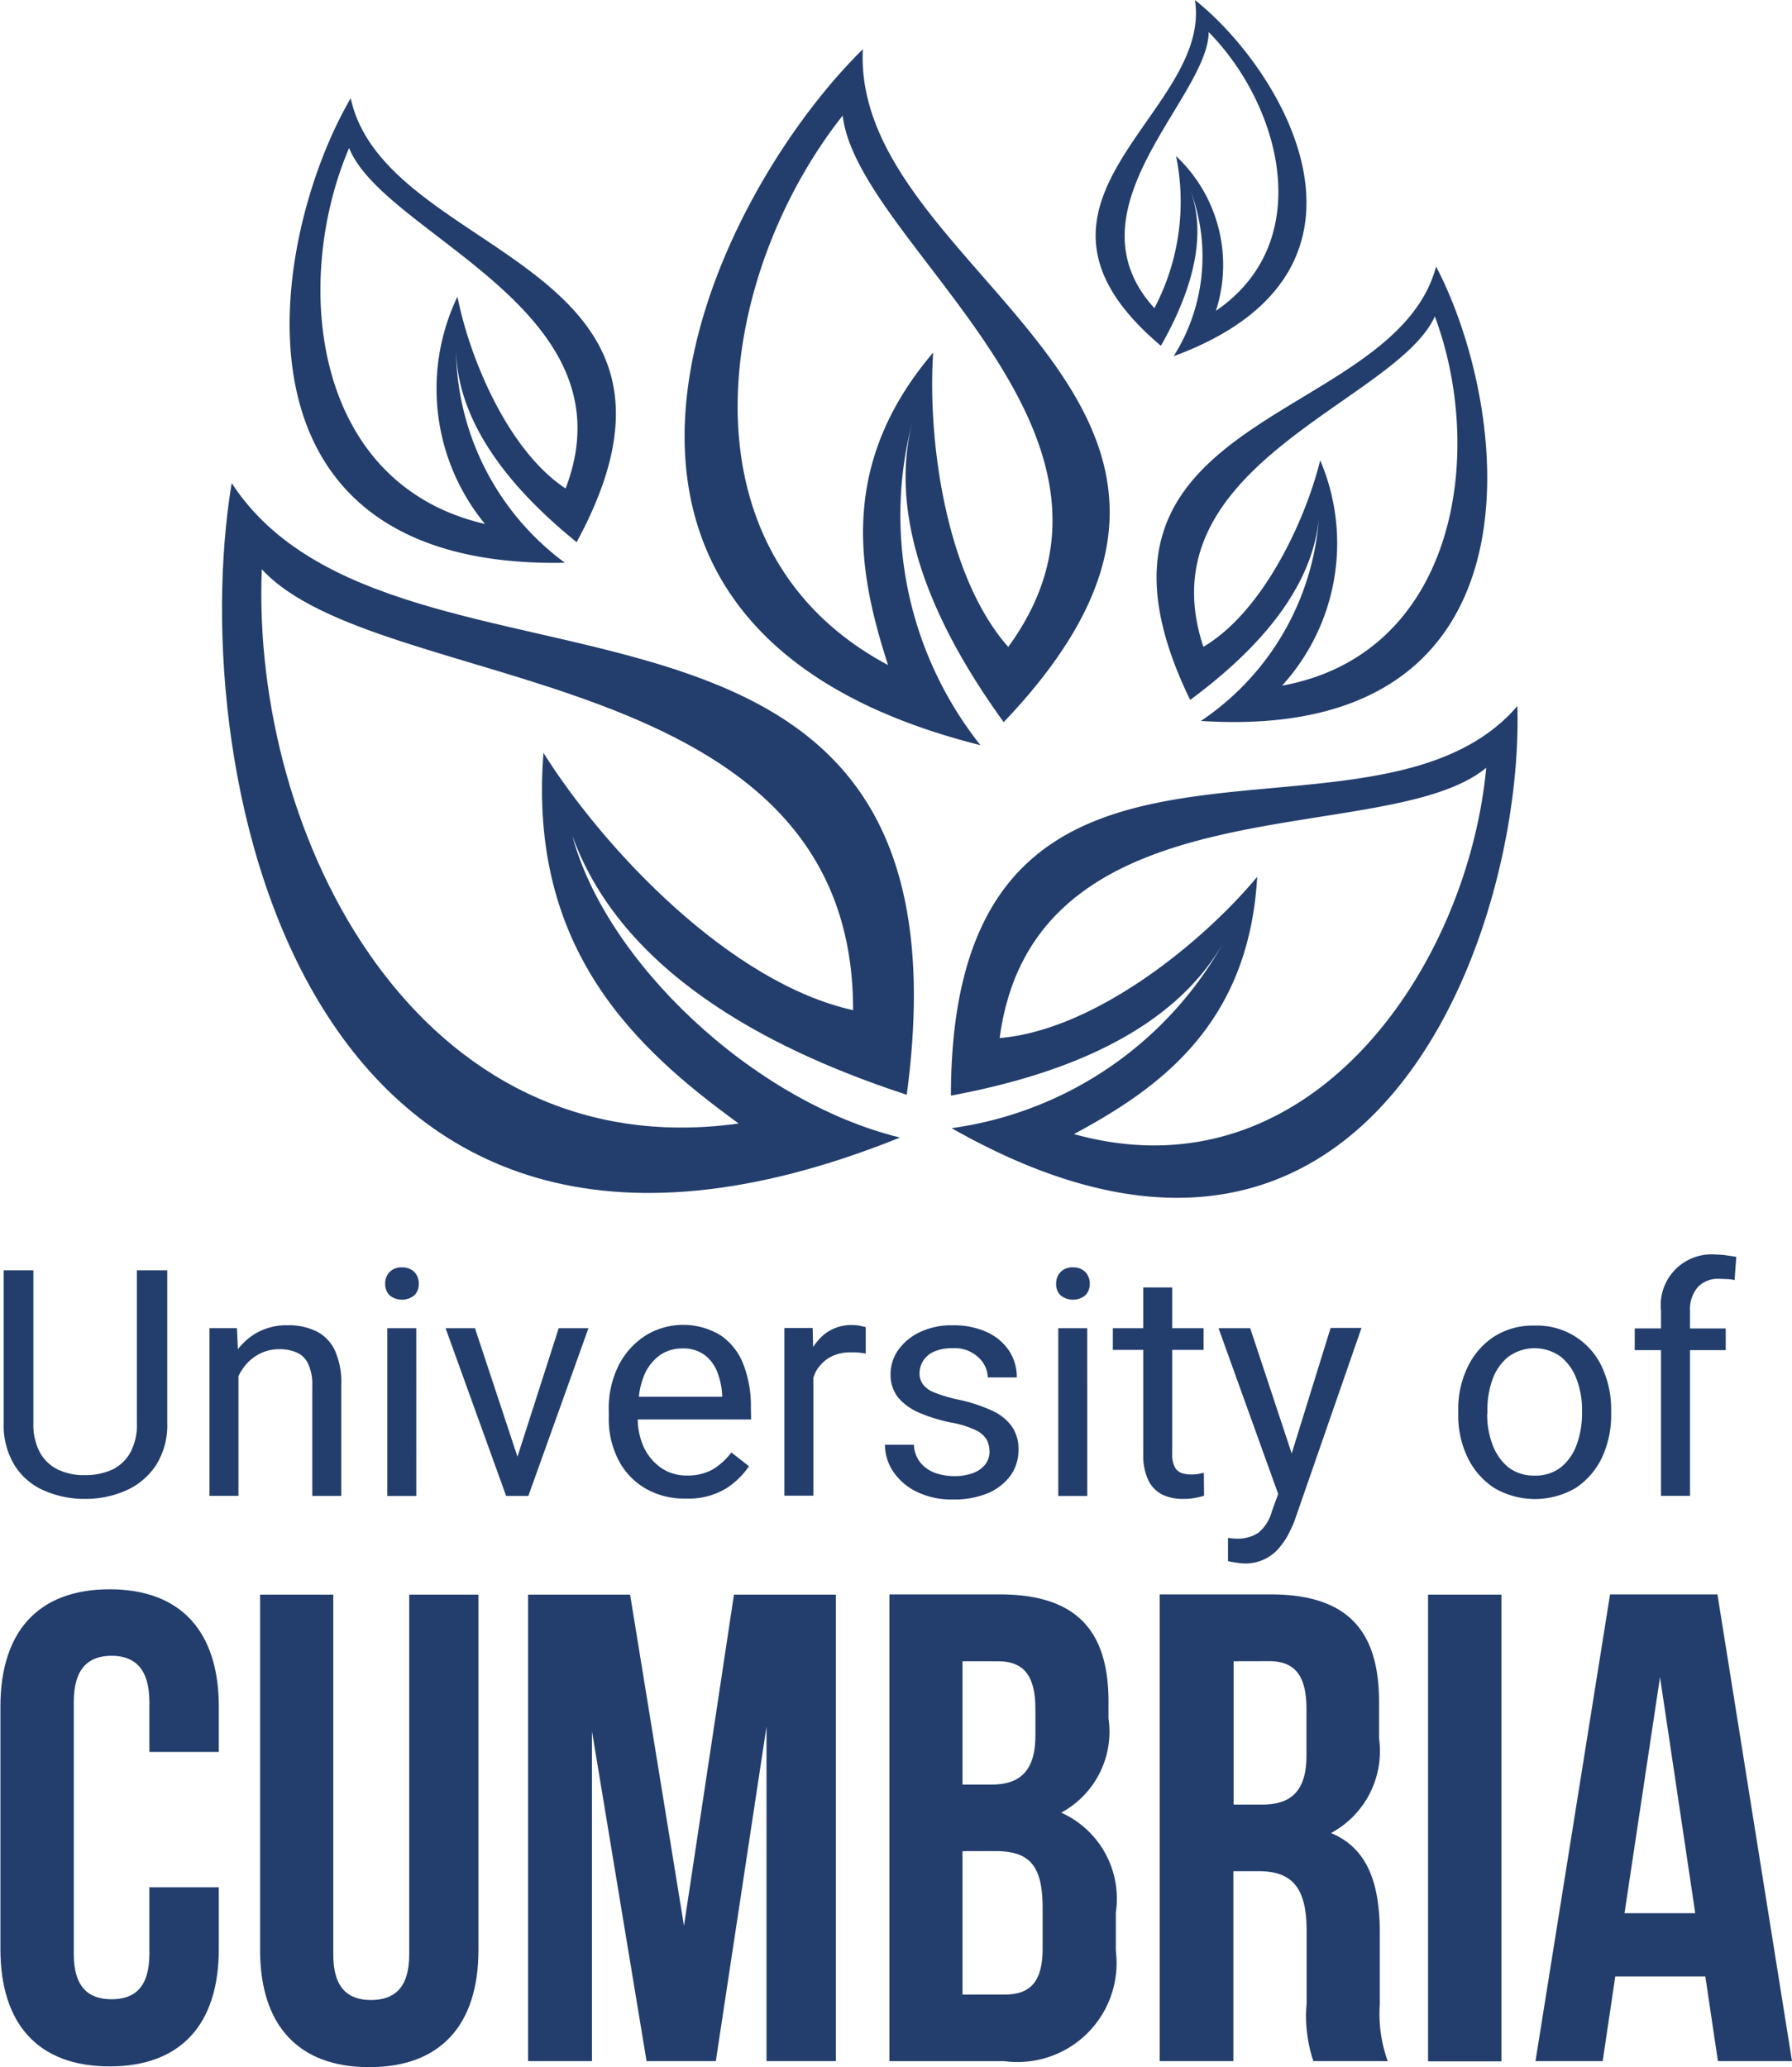 <?xml version="1.0" encoding="UTF-8"?>
<svg xmlns="http://www.w3.org/2000/svg" width="42.671" height="49.229" viewBox="0 0 42.671 49.229">
  <g transform="translate(-39.59 -36)">
    <g transform="translate(39.59 36)">
      <path d="M65.094,70.589C66.962,56.681,52.939,62.037,49.02,56.02,47.87,62.939,50.7,77.341,64.933,71.606c-3.546-.874-7.017-4.23-7.8-7.184,1.253,3.465,5.126,5.235,7.965,6.166m-4.011.684c-7.643,1.057-11.609-6.85-11.35-13.2,2.776,3.017,14.092,2.126,14.08,10.5-2.931-.649-5.925-3.827-7.373-6.126-.368,4.7,2.218,7.057,4.644,8.822" transform="translate(-43.503 -44.515)" fill="#233e6d"></path>
      <path d="M85.57,70.725a8.79,8.79,0,0,1-6.563,4.586C89.07,81.03,92.639,70.547,92.478,65.26,88.938,69.369,79,63.95,78.99,74.536c2.218-.414,5.287-1.339,6.58-3.81m.713-1.4c-1.316,1.58-3.873,3.649-6.132,3.839.833-6.264,9.207-4.46,11.586-6.437-.448,4.77-4.207,10.287-9.816,8.724,1.994-1.075,4.161-2.58,4.362-6.126" transform="translate(-56.347 -48.444)" fill="#233e6d"></path>
      <path d="M91.388,52.8a6.376,6.376,0,0,1-2.822,5.069c8.373.54,7.379-7.425,5.6-10.822-1.011,3.8-9.207,3.419-5.856,10.322,1.31-.971,3.023-2.552,3.08-4.569m.017-1.138c-.356,1.442-1.368,3.609-2.782,4.442-1.442-4.35,4.586-5.822,5.511-7.868,1.218,3.253.517,8.034-3.638,8.793a5.036,5.036,0,0,0,.908-5.368" transform="translate(-59.97 -40.7)" fill="#233e6d"></path>
      <path d="M75.556,54.063C82.866,46.4,71.929,43.454,72.2,38.04,68.43,41.753,63.775,51.8,75,54.614a8.812,8.812,0,0,1-1.58-7.85c-.77,2.678.816,5.477,2.132,7.3M72.8,52.706c-5.138-2.741-4.052-9.327-1.08-13.086.356,3.075,7.666,7.546,3.942,12.655-1.5-1.7-1.925-4.965-1.787-7.011-2.3,2.7-1.77,5.287-1.075,7.442" transform="translate(-51.654 -36.868)" fill="#233e6d"></path>
      <path d="M58.423,50.644c3.661-6.747-4.546-6.735-5.379-10.574-1.931,3.31-3.287,11.224,5.1,11.063a6.376,6.376,0,0,1-2.592-5.2c-.034,2.017,1.6,3.678,2.868,4.707m-2.178-.431c-4.115-.948-4.6-5.758-3.236-8.954.833,2.086,6.793,3.833,5.155,8.109-1.368-.9-2.287-3.1-2.575-4.569a5.076,5.076,0,0,0,.655,5.414" transform="translate(-44.693 -37.731)" fill="#233e6d"></path>
      <path d="M87.212,40.454a4.45,4.45,0,0,1-.368,4.029c5.488-2.023,2.6-6.822.506-8.483.431,2.707-4.9,4.781-.81,8.235.563-.988,1.2-2.483.672-3.781m-.31-.736a5.443,5.443,0,0,1-.517,3.621c-2.149-2.362,1.282-5.011,1.293-6.575,1.7,1.724,2.6,4.977.172,6.638a3.554,3.554,0,0,0-.948-3.684" transform="translate(-58.897 -36)" fill="#233e6d"></path>
      <path d="M44.8,108.952v1.477c0,1.776-.891,2.793-2.6,2.793s-2.6-1.017-2.6-2.793v-5.776c0-1.776.891-2.793,2.6-2.793s2.6,1.017,2.6,2.793v1.08H43.147v-1.19c0-.793-.351-1.1-.9-1.1s-.9.3-.9,1.1v6c0,.793.351,1.08.9,1.08s.9-.287.9-1.08v-1.586H44.8Z" transform="translate(-39.59 -64.011)" fill="#233e6d"></path>
      <path d="M52.107,102.08v8.574c0,.793.351,1.08.9,1.08s.908-.287.908-1.08V102.08h1.649v8.46c0,1.776-.891,2.793-2.6,2.793s-2.6-1.017-2.6-2.793v-8.46Z" transform="translate(-44.171 -64.104)" fill="#233e6d"></path>
      <path d="M65.183,109.965l1.19-7.885H68.8v11.109H67.148v-7.965l-1.207,7.965H64.292l-1.3-7.856v7.856H61.47V102.08H63.9Z" transform="translate(-48.896 -64.104)" fill="#233e6d"></path>
      <path d="M81.658,104.627v.4a2.191,2.191,0,0,1-1.126,2.241,2.245,2.245,0,0,1,1.3,2.379v.908a2.359,2.359,0,0,1-2.649,2.632H76.44V102.07h2.638c1.8.006,2.58.845,2.58,2.557m-3.477-.965V106.6h.684c.649,0,1.052-.287,1.052-1.172v-.621c0-.793-.27-1.144-.891-1.144Zm0,4.523V111.6h1c.586,0,.908-.27.908-1.1v-.965c0-1.034-.333-1.351-1.126-1.351Z" transform="translate(-55.262 -64.1)" fill="#233e6d"></path>
      <path d="M91.3,113.185a3.364,3.364,0,0,1-.161-1.368v-1.741c0-1.029-.351-1.414-1.144-1.414h-.6v4.523H87.64V102.07h2.638c1.81,0,2.586.839,2.586,2.557v.874a2.213,2.213,0,0,1-1.144,2.253c.874.362,1.161,1.207,1.161,2.368v1.713a3.318,3.318,0,0,0,.19,1.351Zm-1.9-9.523v3.414h.684c.649,0,1.052-.287,1.052-1.172v-1.1c0-.793-.27-1.144-.891-1.144Z" transform="translate(-60.026 -64.1)" fill="#233e6d"></path>
    </g>
    <g transform="translate(73.595 73.97)">
      <rect width="1.747" height="11.115" transform="translate(0 0.006)" fill="#233e6d"></rect>
      <path d="M109.319,113.185h-1.764l-.3-2.017h-2.144l-.3,2.017h-1.6l1.776-11.115h2.557Zm-3.988-3.523h1.684l-.839-5.621Z" transform="translate(-100.653 -102.07)" fill="#233e6d"></path>
    </g>
    <g transform="translate(39.682 65.878)">
      <path d="M43.641,88.64v3.638a1.772,1.772,0,0,1-.27,1.006,1.653,1.653,0,0,1-.713.6,2.362,2.362,0,0,1-.965.2,2.392,2.392,0,0,1-.988-.2,1.546,1.546,0,0,1-.7-.6,1.829,1.829,0,0,1-.259-1.006V88.64h.707v3.638a1.4,1.4,0,0,0,.155.7.985.985,0,0,0,.431.408,1.416,1.416,0,0,0,.644.132,1.523,1.523,0,0,0,.649-.132.985.985,0,0,0,.431-.408,1.4,1.4,0,0,0,.155-.7V88.64Z" transform="translate(-39.75 -88.266)" fill="#233e6d"></path>
      <path d="M51.258,91.523a.957.957,0,0,0-.443-.46,1.483,1.483,0,0,0-.684-.144,1.448,1.448,0,0,0-.845.247,1.643,1.643,0,0,0-.339.322l-.023-.5H48.27v3.994h.69v-2.85a1.3,1.3,0,0,1,.149-.241,1.083,1.083,0,0,1,.356-.293,1.023,1.023,0,0,1,.46-.109,1,1,0,0,1,.437.086.539.539,0,0,1,.264.276,1.153,1.153,0,0,1,.092.506v2.626h.69V92.368A1.871,1.871,0,0,0,51.258,91.523Z" transform="translate(-43.374 -89.236)" fill="#233e6d"></path>
      <path d="M55.55,88.911a.392.392,0,0,1,.1-.276.385.385,0,0,1,.3-.115.4.4,0,0,1,.3.115.392.392,0,0,1,.1.276.387.387,0,0,1-.1.27.471.471,0,0,1-.6,0,.387.387,0,0,1-.1-.27m.741,5.052H55.6V89.968h.69Z" transform="translate(-46.47 -88.215)" fill="#233e6d"></path>
      <path d="M60.745,91.04,59.763,94.1,58.751,91.04h-.7l1.442,3.994h.529l1.431-3.994Z" transform="translate(-47.533 -89.287)" fill="#233e6d"></path>
      <path d="M68.2,92.864a2.722,2.722,0,0,0-.172-1,1.479,1.479,0,0,0-.534-.7,1.711,1.711,0,0,0-1.782-.017,1.828,1.828,0,0,0-.649.7,2.292,2.292,0,0,0-.247,1.109v.161a2.13,2.13,0,0,0,.224.994,1.665,1.665,0,0,0,.638.684,1.836,1.836,0,0,0,.971.247,1.736,1.736,0,0,0,.954-.236,1.891,1.891,0,0,0,.552-.534l-.42-.328a1.584,1.584,0,0,1-.437.4,1.2,1.2,0,0,1-.615.149,1.056,1.056,0,0,1-.632-.19,1.247,1.247,0,0,1-.408-.5,1.674,1.674,0,0,1-.138-.644h2.7Zm-.69-.247H65.533a1.786,1.786,0,0,1,.109-.466,1.122,1.122,0,0,1,.374-.511.908.908,0,0,1,.546-.172.843.843,0,0,1,.552.167.928.928,0,0,1,.293.414,1.768,1.768,0,0,1,.109.517v.052Z" transform="translate(-50.412 -89.232)" fill="#233e6d"></path>
      <path d="M73.889,90.927a.965.965,0,0,0-.167-.017,1.034,1.034,0,0,0-.707.241,1.421,1.421,0,0,0-.241.282l-.011-.454H72.09v3.994h.69V92.157c.017-.034.029-.075.046-.115a.9.9,0,0,1,.333-.356,1.015,1.015,0,0,1,.529-.126,1.615,1.615,0,0,1,.172.006c.052.006.1.011.167.023v-.632C74,90.956,73.952,90.939,73.889,90.927Z" transform="translate(-53.504 -89.232)" fill="#233e6d"></path>
      <path d="M78.748,93.926a.647.647,0,0,0-.063-.276.608.608,0,0,0-.259-.23,2.262,2.262,0,0,0-.592-.184A3.759,3.759,0,0,1,77.07,93a1.356,1.356,0,0,1-.5-.362.881.881,0,0,1-.178-.552,1.008,1.008,0,0,1,.184-.58,1.324,1.324,0,0,1,.517-.425,1.742,1.742,0,0,1,.782-.161,1.887,1.887,0,0,1,.822.167,1.26,1.26,0,0,1,.523.448,1.136,1.136,0,0,1,.178.626h-.69a.677.677,0,0,0-.218-.471.816.816,0,0,0-.615-.224,1.058,1.058,0,0,0-.46.086.573.573,0,0,0-.253.224.567.567,0,0,0-.08.282.441.441,0,0,0,.075.259.609.609,0,0,0,.27.2,3.4,3.4,0,0,0,.575.172,3.828,3.828,0,0,1,.81.264,1.184,1.184,0,0,1,.471.379.946.946,0,0,1,.155.552,1.04,1.04,0,0,1-.19.615,1.3,1.3,0,0,1-.54.42,2.089,2.089,0,0,1-.816.149,1.908,1.908,0,0,1-.891-.19,1.426,1.426,0,0,1-.552-.483,1.147,1.147,0,0,1-.19-.632h.69a.7.7,0,0,0,.167.443.826.826,0,0,0,.356.236,1.364,1.364,0,0,0,.42.069,1.267,1.267,0,0,0,.471-.075.653.653,0,0,0,.287-.207.516.516,0,0,0,.1-.3" transform="translate(-55.278 -89.236)" fill="#233e6d"></path>
      <path d="M83.35,88.911a.392.392,0,0,1,.1-.276.385.385,0,0,1,.3-.115.4.4,0,0,1,.3.115.392.392,0,0,1,.1.276.387.387,0,0,1-.1.27.471.471,0,0,1-.6,0,.363.363,0,0,1-.1-.27m.741,5.052H83.4V89.968h.69Z" transform="translate(-58.293 -88.215)" fill="#233e6d"></path>
      <path d="M87.867,93.764c-.029.006-.075.017-.138.029a.959.959,0,0,1-.178.011.635.635,0,0,1-.213-.034.289.289,0,0,1-.161-.138.626.626,0,0,1-.063-.31V90.838h.747v-.517h-.747V89.35h-.69v.971H85.7v.517h.724v2.483a1.385,1.385,0,0,0,.126.632.747.747,0,0,0,.333.333,1.1,1.1,0,0,0,.46.1,1.693,1.693,0,0,0,.316-.023,1.936,1.936,0,0,0,.213-.052Z" transform="translate(-59.293 -88.568)" fill="#233e6d"></path>
      <path d="M92.747,91.036l-.925,2.983-.988-2.983H90.08L91.5,94.984l-.149.408a1,1,0,0,1-.316.511.894.894,0,0,1-.546.144.678.678,0,0,1-.092-.006.758.758,0,0,1-.092-.011v.552a.858.858,0,0,0,.109.023c.046.006.1.017.149.023s.1.011.132.011a1.045,1.045,0,0,0,.81-.351,1.778,1.778,0,0,0,.23-.328c.057-.115.109-.218.149-.322l1.6-4.609h-.736Z" transform="translate(-61.156 -89.283)" fill="#233e6d"></path>
      <path d="M100.01,92.953a2.3,2.3,0,0,1,.224-1.034,1.789,1.789,0,0,1,.626-.724,1.712,1.712,0,0,1,.965-.264,1.7,1.7,0,0,1,1.609.988,2.4,2.4,0,0,1,.218,1.034v.086a2.4,2.4,0,0,1-.218,1.034,1.789,1.789,0,0,1-.626.724,1.916,1.916,0,0,1-1.942,0,1.8,1.8,0,0,1-.632-.724,2.318,2.318,0,0,1-.224-1.034Zm.69.08a2.008,2.008,0,0,0,.126.73,1.269,1.269,0,0,0,.374.54.991.991,0,0,0,.632.2.974.974,0,0,0,.626-.2,1.221,1.221,0,0,0,.374-.54,2.138,2.138,0,0,0,.126-.73v-.086a2.008,2.008,0,0,0-.126-.73,1.221,1.221,0,0,0-.374-.54,1.06,1.06,0,0,0-1.259,0,1.221,1.221,0,0,0-.374.54,2.137,2.137,0,0,0-.121.73v.086Z" transform="translate(-65.379 -89.24)" fill="#233e6d"></path>
      <path d="M109.5,88.007a1.626,1.626,0,0,0-.236-.017,1.208,1.208,0,0,0-1.316,1.333v.425h-.626v.517h.626v3.471h.69V90.266h.851v-.517h-.851v-.425a.8.8,0,0,1,.184-.557.654.654,0,0,1,.506-.2c.063,0,.132.006.2.006a1.258,1.258,0,0,1,.172.023l.04-.552C109.653,88.03,109.579,88.019,109.5,88.007Z" transform="translate(-68.488 -87.99)" fill="#233e6d"></path>
    </g>
  </g>
</svg>
